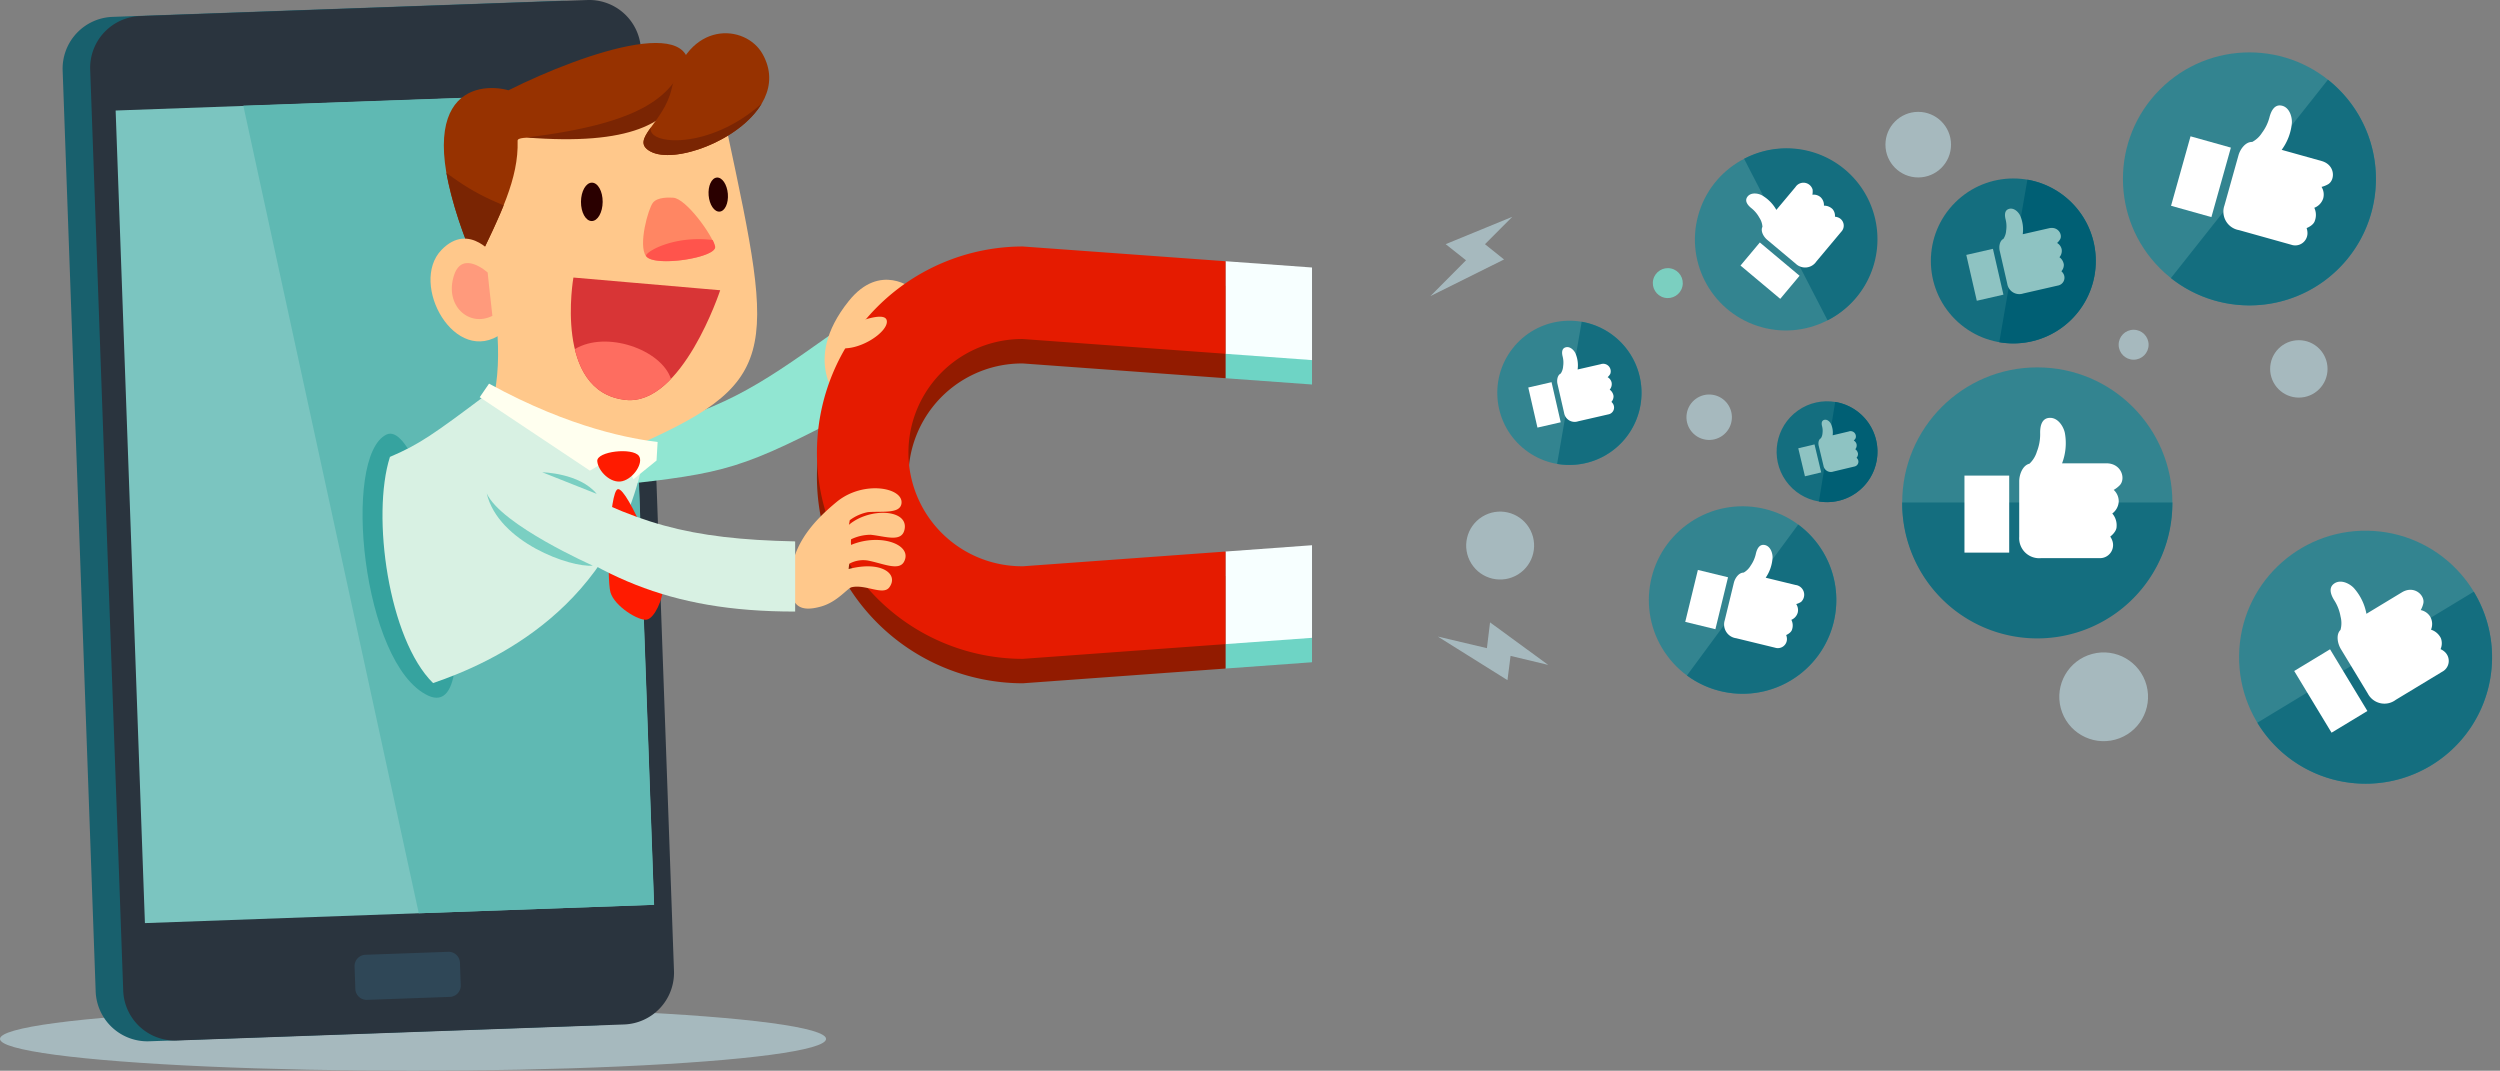 <svg xmlns="http://www.w3.org/2000/svg" width="457.9" height="196.118" viewBox="0 0 457.9 196.118"><rect x="0" y="0" width="457.9" height="196.118" fill="#808080" stroke="none"/><g transform="translate(-495 -7267.167)"><ellipse cx="75.65" cy="5.832" rx="75.65" ry="5.832" transform="translate(495 7451.619)" fill="#a6b9be"/><path d="M26.632,13.1,32.68,181.769a9.485,9.485,0,0,0,9.821,9.141l81.917-2.938a9.485,9.485,0,0,0,9.141-9.821L127.511,9.482A9.485,9.485,0,0,0,117.69.342L35.773,3.279A9.488,9.488,0,0,0,26.632,13.1Z" transform="translate(479.843 7266.979)" fill="#18606d"/><path d="M38.342,12.761l6.048,168.672a9.485,9.485,0,0,0,9.821,9.141l81.917-2.938a9.485,9.485,0,0,0,9.141-9.821L139.221,9.142A9.485,9.485,0,0,0,129.4,0L47.482,2.939A9.487,9.487,0,0,0,38.342,12.761Z" transform="translate(473.178 7267.172)" fill="#2a343e"/><rect width="148.982" height="93.328" transform="matrix(-0.036, -0.999, 0.999, -0.036, 521.543, 7436.242)" fill="#7bc5c0"/><path d="M150.758,407.392l.146,4.122a2.069,2.069,0,0,0,2.141,1.994l15.167-.543a2.069,2.069,0,0,0,1.994-2.141l-.146-4.122a2.069,2.069,0,0,0-2.141-1.994l-15.167.543A2.064,2.064,0,0,0,150.758,407.392Z" transform="translate(409.183 7036.793)" fill="#2f4757"/><path d="M103.46,41.607,135.595,189.53l43.106-1.546L173.363,39.1Z" transform="translate(436.106 7244.912)" fill="#5fb9b3"/><path d="M158.551,184.551c-8.2,3.9-4.489,42.154,7.612,47.814S165.977,181.014,158.551,184.551Z" transform="translate(407.245 7162.205)" fill="#36a39f"/><path d="M262.71,161.092c18.475-4.8,24.415-8.835,37.872-18.372l5.148,13.392c-21.409,11.238-23.743,11.73-44.48,14.038Z" transform="translate(346.286 7185.927)" fill="#91e6d2"/><path d="M353.461,141.141s-7.331-7.151,1.577-18.286c5.794-7.241,11.79-2.2,11.79-2.2Z" transform="translate(295.411 7199.459)" fill="#ffc88b"/><path d="M164,179.151c-3.425,10.756-.258,33.414,7.9,41.426,10.756-3.666,33.569-13.819,38.7-41.934-8.128-1.8-23.718-8.753-28.891-10.933C172.027,174.99,169.343,176.881,164,179.151Z" transform="translate(402.422 7171.701)" fill="#d8f1e3"/><path d="M203.036,98.8c11.346,5.066,18.118,9.989,24.381,8.744,28.417-12.277,27.409-16.985,18.626-58.183-2.1-9.856-44.958-3.868-47.483,1.818S207.409,81.649,203.036,98.8Z" transform="translate(382.182 7242.066)" fill="#ffc88b"/><path d="M202.234,36.17c-.069-2.261,25.6,3.9,30.644-10.123s-18.221-6.16-32.316.887c-5.776-1.6-19.755.022-5.919,31.988C199.1,49.7,202.45,43.075,202.234,36.17Z" transform="translate(387.571 7256.768)" fill="#973200"/><path d="M273.958,94.738c1.456,2.072,13.03.284,12.626-1.762s-5.294-8.822-7.646-8.947c-.719-.039-2.847-.151-3.7.909S272.5,92.666,273.958,94.738Z" transform="translate(339.358 7219.35)" fill="#ff8663"/><path d="M192.189,75.213a41.066,41.066,0,0,0,6.832,3.709q.633.278,1.279.556c-1.322,3.3-3.067,6.853-5.027,10.911A76.085,76.085,0,0,1,189.82,73.55C190.6,74.114,191.392,74.666,192.189,75.213Z" transform="translate(386.947 7225.301)" fill="#7a2503"/><path d="M194.962,104.875s-4.725-6.69-9.9-1.348c-5.983,6.181,2.473,21.585,11.131,15.266C195.543,113.24,194.962,104.875,194.962,104.875Z" transform="translate(390.799 7209.415)" fill="#ffc88b"/><path d="M198.676,113.579s-4.618-4.2-6.156.5c-1.809,5.531,2.735,9.61,7.026,7.439C199.18,118.4,198.676,113.579,198.676,113.579Z" transform="translate(385.641 7203.498)" fill="#ff9a7c"/><path d="M253.368,24.72c.431,1.2.327,2.843-.448,5-2.524,7.026-10.17,11.027-28.99,9.541C246,36.5,250.495,31.474,253.368,24.72Z" transform="translate(367.53 7253.098)" fill="#7a2503"/><path d="M295.45,17.965c-3.11-5.587-13.84-6.289-16.662,6.289-1.43,6.38-7.827,9.352-3.911,11.518C280.881,39.1,301.846,29.462,295.45,17.965Z" transform="translate(339.241 7259.124)" fill="#973200"/><path d="M295.272,44.02c-4.075,6.862-16.089,11.157-20.405,8.77-2.033-1.124-1.284-2.468.1-4.389C274.169,51.662,285.675,52.605,295.272,44.02Z" transform="translate(339.246 7242.111)" fill="#7a2503"/><path d="M286.908,101.834a5.267,5.267,0,0,1,.457,1.193c.4,2.05-11.17,3.834-12.626,1.762C274.321,104.2,279.49,100.934,286.908,101.834Z" transform="translate(338.621 7209.289)" fill="#ff544c"/><path d="M243.19,118.01l26.884,2.326s-6.983,21.245-17.364,20.086C239.49,138.941,243.19,118.01,243.19,118.01Z" transform="translate(356.837 7199.992)" fill="#d83536"/><path d="M244.42,146.622c1.094,4.545,3.657,8.671,9.261,9.3,3.123.349,5.936-1.331,8.348-3.847C260.246,146.678,250.132,143.15,244.42,146.622Z" transform="translate(355.866 7184.492)" fill="#fe6d60"/><ellipse cx="3.515" cy="1.986" rx="3.515" ry="1.986" transform="translate(601.387 7307.639) rotate(-89.597)" fill="#2a0000"/><path d="M304.8,78.467c.142,1.723-.53,3.183-1.5,3.265s-1.878-1.249-2.02-2.972.53-3.183,1.5-3.265S304.652,76.744,304.8,78.467Z" transform="translate(323.513 7224.195)" fill="#2a0000"/><path d="M236.563,173.811c-4.42-.551-15.7-2.361-30.877-10.691l-1.706,2.485,20.177,13.453,5.557-3.265,2.421,4.837,4.23-3.425Z" transform="translate(378.886 7174.314)" fill="#ffffef"/><path d="M261.586,192.712c-1.137-1.594-7.771-.857-7.629.956s2.481,4.191,4.6,3.661S262.452,193.923,261.586,192.712Z" transform="translate(350.438 7157.968)" fill="#ff1b00"/><path d="M260.492,207.981c1.783-.383,8.374,15.783,8.3,17.98s-1.551,5.6-2.989,5.914-5.932-2.429-6.668-5S258.92,208.321,260.492,207.981Z" transform="translate(347.677 7148.781)" fill="#ff1b00"/><path d="M536.939,259.179V242.22L521.1,243.374v16.955Z" transform="translate(198.368 7129.287)" fill="#6ed4c5"/><path d="M536.939,139.559V122.6L521.1,121.45v16.959Z" transform="translate(198.368 7198.035)" fill="#6ed4c5"/><path d="M384.817,173.76c-.047,0-.095,0-.142,0a20.81,20.81,0,0,1,0-41.62c.047,0,.095,0,.142,0v0l37.127,2.7V117.891l-37.127-2.7h-.142a37.765,37.765,0,0,0,0,75.529h.142l37.127-2.7V171.064l-37.127,2.7Z" transform="translate(297.524 7201.598)" fill="#921b00"/><path d="M536.939,248.789V231.83L521.1,232.984v16.955Z" transform="translate(198.368 7135.201)" fill="#f7ffff"/><path d="M536.939,129.179V112.22L521.1,111.07v16.955Z" transform="translate(198.368 7203.943)" fill="#f7ffff"/><path d="M384.817,163.37c-.047,0-.095,0-.142,0a20.81,20.81,0,0,1,0-41.62c.047,0,.095,0,.142,0v0l37.127,2.7V107.5l-37.127-2.7h-.142a37.765,37.765,0,0,0,0,75.529h.142l37.127-2.7V160.674l-37.127,2.7Z" transform="translate(297.524 7207.513)" fill="#e51b00"/><path d="M336.129,225.463c.164,3.8,1.861,4.868,5.63,3.795,2.951-.84,4.781-3.338,5.557-3.519,2.524-.594,5.764,1.577,6.905.017,1.818-2.485-1.559-4.919-7.456-3.347a9.43,9.43,0,0,1,.125-.978,5.286,5.286,0,0,1,3.347-.59c2.809.526,5.742,1.986,6.677.224,1.663-3.14-4.372-5.3-9.7-3.076a4.417,4.417,0,0,1,0-1.03,8.343,8.343,0,0,1,3.575-.831c2.709.271,5.682,1.46,6.212-.939.827-3.756-6.375-4.114-10.179-.883.134-.715.151-.844.151-.844a8.146,8.146,0,0,1,3.356-1.486c2.709-.181,5.832.332,6.112-1.559.435-2.929-6.978-4.338-11.863-.31C339.718,214.108,335.837,218.8,336.129,225.463Z" transform="translate(303.67 7148.986)" fill="#ffc88b"/><path d="M223.224,201.59c15.985,9.1,25.858,11.91,45.372,12.324v12.85c-23.614.017-36.752-6.685-52.6-19.251Z" transform="translate(372.044 7152.416)" fill="#d8f1e3"/><path d="M226.382,223s-16.808-7.439-19.432-13.237C209.048,218.737,222.354,223.411,226.382,223Z" transform="translate(377.196 7147.765)" fill="#7acfc2"/><path d="M240.546,204.769l-9.976-3.959S237.4,200.931,240.546,204.769Z" transform="translate(363.75 7152.859)" fill="#7acfc2"/><path d="M357.275,136.6s7.224-3.334,7.667-1.249-5.376,5.957-9.162,4.949A13.569,13.569,0,0,1,357.275,136.6Z" transform="translate(292.475 7190.51)" fill="#ffc88b"/><circle cx="6.218" cy="6.218" r="6.218" transform="matrix(0.849, -0.529, 0.529, 0.849, 761.199, 7365.102)" fill="#a6b9be"/><circle cx="5.257" cy="5.257" r="5.257" transform="translate(910.799 7329.477)" fill="#a6b9be"/><circle cx="4.161" cy="4.161" r="4.161" transform="translate(803.277 7347.024) rotate(-80.747)" fill="#a6b9be"/><circle cx="2.743" cy="2.743" r="2.743" transform="translate(883.052 7327.564)" fill="#a6b9be"/><circle cx="2.743" cy="2.743" r="2.743" transform="translate(797.177 7321.064) rotate(-76.761)" fill="#7bcfc0"/><circle cx="8.127" cy="8.127" r="8.127" transform="translate(870.348 7389.055) rotate(-15.058)" fill="#a6b9be"/><circle cx="6.006" cy="6.006" r="6.006" transform="translate(840.338 7287.656)" fill="#a6b9be"/><circle cx="15.105" cy="15.105" r="15.105" transform="translate(842.399 7314.961) rotate(-45)" fill="#146e7f"/><path d="M299.871,65.96a15.105,15.105,0,1,1-5.151,29.769C296.244,86.933,299.347,68.986,299.871,65.96Z" transform="translate(566.465 7234.119)" fill="#005f74"/><path d="M303.864,84.547l-4.822,1.1a6.343,6.343,0,0,0-.407-3.266c-.24-.65-1.135-1.679-2.132-1.368-.9.279-.749,1.326-.59,1.944a5.241,5.241,0,0,1,.092,2.026A3.083,3.083,0,0,1,295.5,86.5c-.7.343-.845,1.432-.675,2.174l1.386,6.056a2.236,2.236,0,0,0,2.938,1.764l6.3-1.442a1.462,1.462,0,0,0,1.075-2.117,1.848,1.848,0,0,0-.4-.509,1.738,1.738,0,0,0,.445-1.241,2.01,2.01,0,0,0-.8-1.329,1.784,1.784,0,0,0,.4-1.485,1.729,1.729,0,0,0-.834-1.121,3.014,3.014,0,0,0,.548-.665C306.384,85.742,305.532,84.165,303.864,84.547Z" transform="translate(566.441 7224.423)" fill="#8ec3c2"/><rect width="5.002" height="8.615" transform="translate(855.147 7313.857) rotate(-12.904)" fill="#8ec3c2"/><circle cx="9.237" cy="9.237" r="9.237" transform="translate(816.768 7347.69) rotate(-35.246)" fill="#146e7f"/><path d="M204.254,181.1a9.238,9.238,0,0,1-2.984,18.234C202.154,193.95,203.95,182.956,204.254,181.1Z" transform="translate(626.88 7159.682)" fill="#005f74"/><path d="M206.567,192.485l-2.941.7a3.88,3.88,0,0,0-.269-1.994c-.152-.4-.7-1.022-1.311-.824-.548.177-.452.817-.35,1.195a3.211,3.211,0,0,1,.067,1.241,1.861,1.861,0,0,1-.3.93c-.428.216-.509.88-.4,1.333l.884,3.694a1.368,1.368,0,0,0,1.806,1.064l3.843-.919a.9.9,0,0,0,.647-1.3A1.132,1.132,0,0,0,208,197.3a1.053,1.053,0,0,0,.265-.76,1.223,1.223,0,0,0-.495-.806,1.089,1.089,0,0,0,.237-.909,1.06,1.06,0,0,0-.516-.682,1.833,1.833,0,0,0,.329-.41A.97.97,0,0,0,206.567,192.485Z" transform="translate(627.044 7153.713)" fill="#8ec3c2"/><rect width="3.061" height="5.271" transform="translate(824.37 7349.275) rotate(-13.426)" fill="#8ec3c2"/><circle cx="24.742" cy="24.742" r="24.742" transform="translate(843.41 7334.457)" fill="#338490"/><path d="M293.913,233.2a24.742,24.742,0,1,1-49.483,0Z" transform="translate(598.977 7125.998)" fill="#146e7f"/><path d="M321.01,197.68h-8.1a10.393,10.393,0,0,0,.544-5.359c-.145-1.128-1.195-3.093-2.9-2.962-1.534.117-1.686,1.845-1.658,2.892a8.593,8.593,0,0,1-.594,3.27,5.043,5.043,0,0,1-1.368,2.234c-1.248.293-1.874,1.98-1.874,3.224v10.174a3.665,3.665,0,0,0,4.044,3.892h10.58a2.394,2.394,0,0,0,2.492-2.984,3.05,3.05,0,0,0-.445-.958s1.163-.845,1.163-1.817a3.268,3.268,0,0,0-.788-2.411,2.919,2.919,0,0,0,1.181-2.224,2.847,2.847,0,0,0-.919-2.1,4.927,4.927,0,0,0,1.117-.863C324.6,200.508,323.813,197.68,321.01,197.68Z" transform="translate(559.78 7154.346)" fill="#fff"/><rect width="8.194" height="14.108" transform="translate(854.811 7354.277)" fill="#fff"/><circle cx="23.169" cy="23.169" r="23.169" transform="translate(903.657 7409.157) rotate(-86.285)" fill="#338490"/><path d="M468.082,279.43a23.169,23.169,0,0,1-39.642,24C440.152,296.335,464.052,281.869,468.082,279.43Z" transform="translate(480.015 7096.111)" fill="#146e7f"/><path d="M479.456,276.184l-6.49,3.927a9.75,9.75,0,0,0-2.163-4.56c-.665-.834-2.457-1.9-3.761-.965-1.174.838-.456,2.294.074,3.118a8.093,8.093,0,0,1,1.11,2.909,4.715,4.715,0,0,1-.011,2.453c-.859.838-.541,2.492.064,3.493l4.935,8.152a3.432,3.432,0,0,0,5.129,1.156l8.477-5.129a2.239,2.239,0,0,0,.548-3.6,2.846,2.846,0,0,0-.824-.551,2.655,2.655,0,0,0,.053-2.019,3.053,3.053,0,0,0-1.8-1.548,2.741,2.741,0,0,0-.131-2.354,2.668,2.668,0,0,0-1.753-1.234,4.614,4.614,0,0,0,.477-1.234C483.705,276.71,481.7,274.826,479.456,276.184Z" transform="translate(455.469 7099.479)" fill="#fff"/><rect width="7.675" height="13.214" transform="translate(915.204 7390.063) rotate(-31.185)" fill="#fff"/><circle cx="23.169" cy="23.169" r="23.169" transform="translate(874.239 7299.932) rotate(-45)" fill="#338490"/><path d="M412.418,14.15A23.17,23.17,0,1,1,383.66,50.487C392.158,39.751,409.494,17.844,412.418,14.15Z" transform="translate(508.965 7267.614)" fill="#146e7f"/><path d="M428.868,37.652l-7.3-2.043a9.767,9.767,0,0,0,1.845-4.7c.152-1.053-.3-3.093-1.87-3.4-1.414-.283-1.983,1.237-2.224,2.188a8.066,8.066,0,0,1-1.361,2.8,4.728,4.728,0,0,1-1.8,1.672c-1.2-.053-2.188,1.312-2.5,2.436l-2.57,9.177a3.433,3.433,0,0,0,2.665,4.532l9.541,2.669a2.243,2.243,0,0,0,3-2.064,2.95,2.95,0,0,0-.159-.979s1.262-.47,1.509-1.343a3.057,3.057,0,0,0-.1-2.372,2.734,2.734,0,0,0,1.626-1.707,2.662,2.662,0,0,0-.3-2.121,4.579,4.579,0,0,0,1.223-.495C431.392,41.11,431.4,38.359,428.868,37.652Z" transform="translate(491.344 7259.002)" fill="#fff"/><rect width="7.675" height="13.214" transform="matrix(0.963, 0.27, -0.27, 0.963, 896.218, 7292.133)" fill="#fff"/><circle cx="16.65" cy="16.65" r="16.65" transform="matrix(0.312, -0.95, 0.95, 0.312, 801.078, 7321.668)" fill="#338490"/><path d="M162.52,51.746a16.649,16.649,0,1,1,15.285,29.581C173.291,72.592,164.075,54.754,162.52,51.746Z" transform="translate(651.931 7244.512)" fill="#146e7f"/><path d="M172.626,68.358l-3.5,4.178a7.039,7.039,0,0,0-2.531-2.6c-.643-.414-2.114-.721-2.782.216-.6.845.223,1.665.774,2.1a5.752,5.752,0,0,1,1.428,1.718,3.4,3.4,0,0,1,.562,1.672c-.389.771.212,1.821.855,2.361l5.25,4.4a2.471,2.471,0,0,0,3.758-.4l4.571-5.458a1.608,1.608,0,0,0-.463-2.574,2.032,2.032,0,0,0-.689-.184,1.908,1.908,0,0,0-.435-1.386,2.2,2.2,0,0,0-1.584-.636,1.964,1.964,0,0,0-.636-1.57,1.907,1.907,0,0,0-1.478-.431,3.33,3.33,0,0,0,.039-.947A1.744,1.744,0,0,0,172.626,68.358Z" transform="translate(651.232 7233.072)" fill="#fff"/><rect width="5.515" height="9.495" transform="translate(813.79 7315.805) rotate(-50.043)" fill="#fff"/><circle cx="17.17" cy="17.17" r="17.17" transform="translate(790.155 7373.499) rotate(-36.547)" fill="#338490"/><path d="M153.282,244.65a17.168,17.168,0,1,1-20.372,27.64C138.927,264.124,151.211,247.464,153.282,244.65Z" transform="translate(671.074 7118.596)" fill="#146e7f"/><path d="M165.27,262.5l-5.462-1.329a7.211,7.211,0,0,0,1.248-3.524c.088-.785-.3-2.284-1.471-2.475-1.053-.173-1.439.969-1.591,1.676a6.011,6.011,0,0,1-.937,2.107,3.516,3.516,0,0,1-1.287,1.283c-.891-.007-1.587,1.025-1.792,1.867l-1.669,6.862a2.543,2.543,0,0,0,2.089,3.288l7.134,1.736a1.661,1.661,0,0,0,2.171-1.6,2.21,2.21,0,0,0-.141-.721s.923-.378,1.082-1.032a2.27,2.27,0,0,0-.134-1.753,2.038,2.038,0,0,0,1.163-1.3A1.981,1.981,0,0,0,165.4,266a3.315,3.315,0,0,0,.894-.4A1.8,1.8,0,0,0,165.27,262.5Z" transform="translate(658.595 7111.809)" fill="#fff"/><rect width="5.684" height="9.792" transform="translate(805.984 7371.555) rotate(13.675)" fill="#fff"/><circle cx="13.207" cy="13.207" r="13.207" transform="matrix(0.611, -0.792, 0.792, 0.611, 763.926, 7341.512)" fill="#338490"/><path d="M70.13,139.57a13.207,13.207,0,1,1-4.5,26.028C66.959,157.91,69.674,142.218,70.13,139.57Z" transform="translate(714.57 7186.53)" fill="#146e7f"/><path d="M73.62,155.834l-4.214.965a5.578,5.578,0,0,0-.357-2.856c-.212-.569-.99-1.467-1.863-1.195-.785.244-.658,1.159-.516,1.7a4.554,4.554,0,0,1,.081,1.771,2.677,2.677,0,0,1-.445,1.326c-.615.3-.739,1.251-.59,1.9l1.213,5.3a1.958,1.958,0,0,0,2.57,1.545l5.5-1.262a1.276,1.276,0,0,0,.94-1.849,1.587,1.587,0,0,0-.346-.445,1.514,1.514,0,0,0,.389-1.085,1.752,1.752,0,0,0-.7-1.159,1.558,1.558,0,0,0,.35-1.3,1.533,1.533,0,0,0-.728-.983,2.637,2.637,0,0,0,.477-.583A1.383,1.383,0,0,0,73.62,155.834Z" transform="translate(714.552 7178.043)" fill="#fff"/><rect width="4.373" height="7.533" transform="translate(774.918 7338.143) rotate(-12.904)" fill="#fff"/><path d="M15,85.18,2.789,90.193l3.726,2.955L0,99.705,13.479,93l-3.493-2.8Z" transform="translate(757 7221.693)" fill="#a6b9be"/><path d="M24.034,303.121,13.379,295.33l-.573,4.723-9-2.128,12.765,7.986.566-4.444Z" transform="translate(754.537 7085.832)" fill="#a6b9be"/></g></svg>